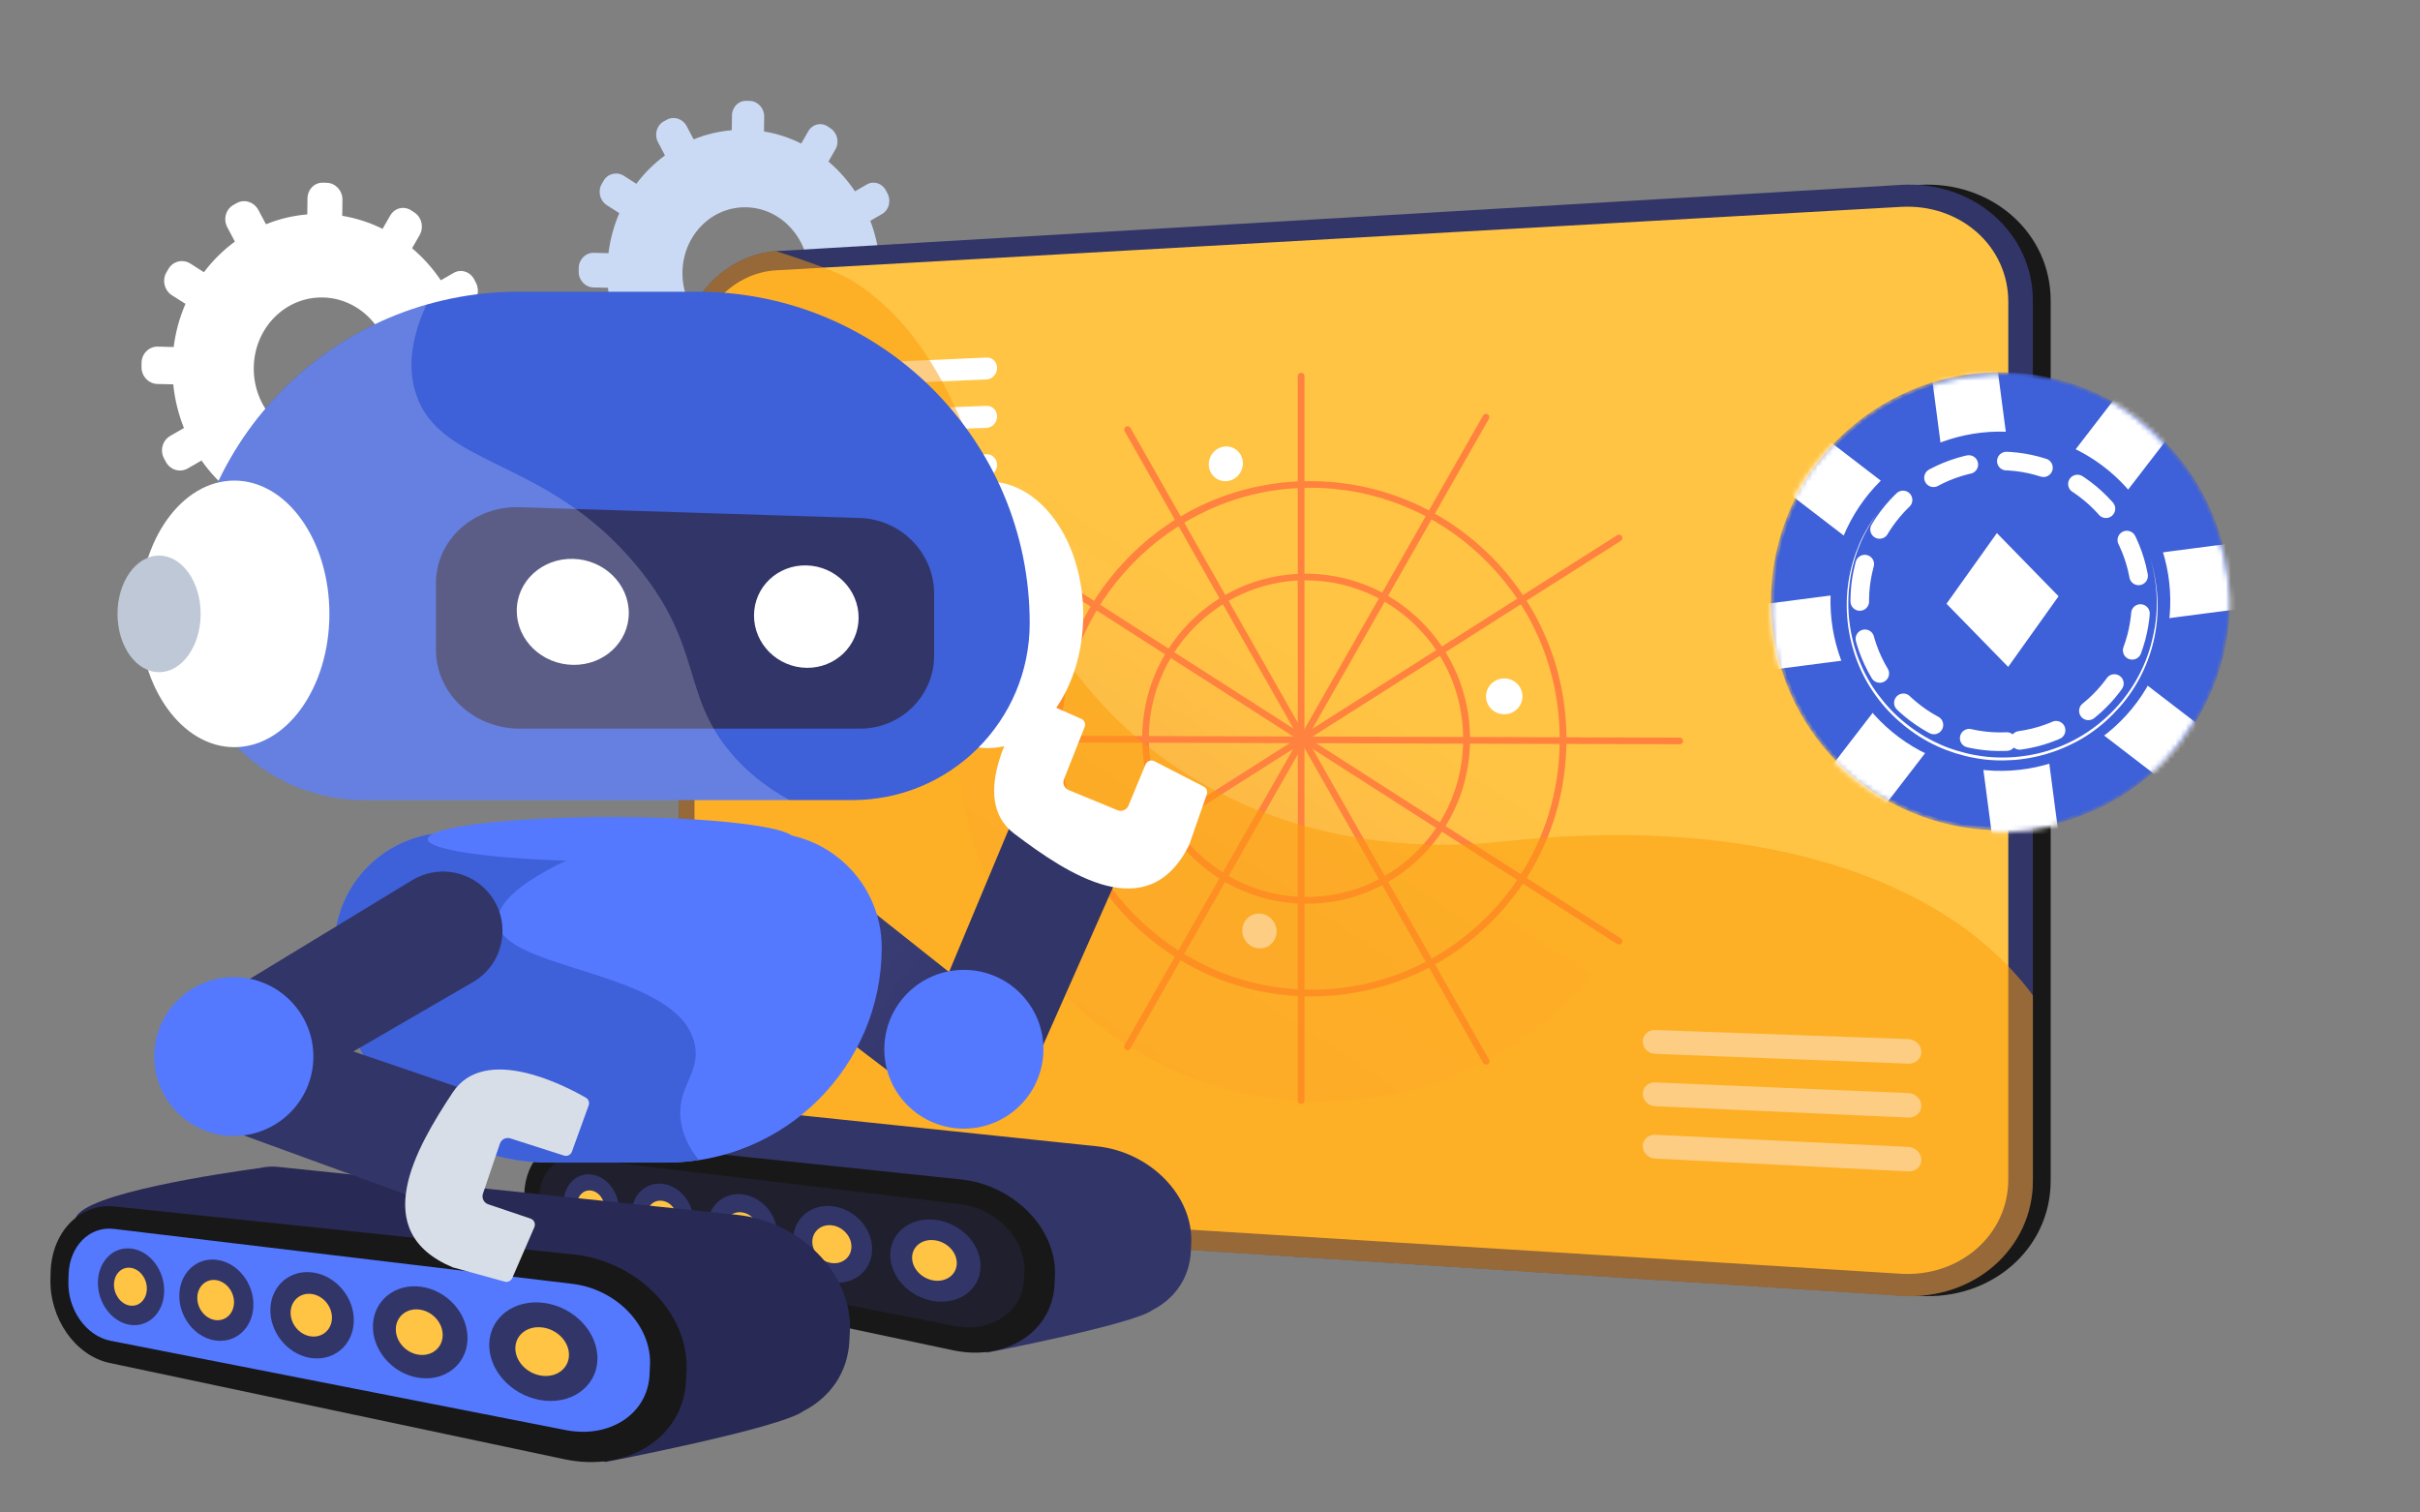 <svg width="480" height="300" viewBox="0 0 480 300" fill="none" xmlns="http://www.w3.org/2000/svg">
<rect x="0" y="0" width="480" height="300" fill="#808080" stroke="none"/>
<path d="M95.602 70.425L92.689 70.349C92.407 67.403 91.726 64.576 90.712 61.927L93.259 60.454C94.699 59.616 95.219 57.687 94.418 56.129L94.069 55.444C93.268 53.886 91.445 53.294 89.997 54.123L87.433 55.596C85.823 53.209 83.906 51.067 81.734 49.239L83.25 46.59C84.11 45.083 83.642 43.102 82.211 42.154L81.58 41.74C80.141 40.783 78.275 41.232 77.406 42.739L75.882 45.396C73.394 44.161 70.711 43.272 67.883 42.806L67.925 39.649C67.951 37.855 66.596 36.34 64.884 36.263L64.134 36.23C62.422 36.153 61.017 37.541 60.991 39.344L60.948 42.527C58.086 42.764 55.335 43.433 52.754 44.482L51.254 41.664C50.411 40.064 48.494 39.438 46.969 40.276L46.305 40.648C44.78 41.494 44.235 43.475 45.087 45.083L46.586 47.919C44.269 49.62 42.199 51.668 40.444 53.996L37.786 52.295C36.27 51.33 34.311 51.795 33.408 53.344L33.008 54.022C32.105 55.57 32.599 57.61 34.115 58.575L36.79 60.268C35.631 62.934 34.831 65.812 34.447 68.834L31.329 68.749C29.558 68.698 28.101 70.146 28.075 71.974L28.067 72.778C28.041 74.607 29.464 76.122 31.236 76.164L34.362 76.232C34.669 79.27 35.401 82.182 36.483 84.899L33.774 86.457C32.232 87.345 31.679 89.351 32.539 90.943L32.914 91.637C33.774 93.228 35.716 93.795 37.258 92.906L39.967 91.34C41.662 93.744 43.673 95.886 45.947 97.689L44.371 100.431C43.477 101.988 43.971 103.995 45.462 104.909L46.118 105.306C47.608 106.221 49.542 105.696 50.428 104.138L51.995 101.396C54.542 102.564 57.268 103.36 60.122 103.732L60.08 106.889C60.054 108.684 61.417 110.14 63.129 110.148H63.879C65.582 110.157 66.98 108.718 67.005 106.932L67.048 103.774C69.876 103.444 72.576 102.691 75.098 101.574L76.537 104.291C77.355 105.831 79.204 106.373 80.669 105.493L81.308 105.112C82.764 104.24 83.293 102.285 82.483 100.744L81.044 98.019C83.267 96.3 85.243 94.252 86.913 91.95L89.426 93.541C90.849 94.438 92.689 93.947 93.532 92.432L93.907 91.772C94.75 90.257 94.299 88.302 92.876 87.404L90.372 85.805C91.462 83.206 92.22 80.413 92.586 77.493L95.491 77.561C97.135 77.594 98.49 76.206 98.515 74.446L98.524 73.675C98.549 71.932 97.246 70.468 95.602 70.425ZM63.785 87.464C56.272 87.337 50.224 80.819 50.334 72.897C50.445 64.974 56.681 58.761 64.203 59.007C71.656 59.252 77.56 65.778 77.449 73.574C77.33 81.378 71.239 87.591 63.785 87.464Z" fill="white"/>
<path d="M177.139 51.68L174.449 51.607C174.185 48.882 173.563 46.262 172.624 43.8L174.976 42.433C176.306 41.665 176.791 39.866 176.052 38.424L175.725 37.793C174.987 36.352 173.299 35.805 171.959 36.573L169.586 37.941C168.098 35.731 166.326 33.743 164.322 32.049L165.725 29.587C166.516 28.198 166.083 26.357 164.765 25.474L164.185 25.084C162.855 24.201 161.136 24.622 160.334 26.01L158.921 28.472C156.621 27.325 154.142 26.505 151.536 26.073L151.578 23.149C151.599 21.486 150.344 20.087 148.772 20.014L148.086 20.003C146.504 19.929 145.207 21.223 145.185 22.886L145.143 25.831C142.495 26.052 139.964 26.673 137.579 27.641L136.208 25.032C135.427 23.548 133.655 22.97 132.252 23.748L131.64 24.085C130.237 24.863 129.731 26.705 130.511 28.198L131.893 30.829C129.752 32.407 127.842 34.3 126.218 36.457L123.76 34.879C122.367 33.985 120.553 34.416 119.72 35.857L119.35 36.489C118.517 37.93 118.971 39.813 120.374 40.707L122.842 42.275C121.777 44.747 121.038 47.409 120.68 50.218L117.8 50.144C116.164 50.102 114.814 51.438 114.793 53.132L114.782 53.879C114.761 55.573 116.069 56.972 117.705 57.014L120.585 57.077C120.869 59.886 121.545 62.59 122.547 65.104L120.047 66.546C118.622 67.366 118.116 69.228 118.907 70.701L119.255 71.343C120.047 72.816 121.84 73.342 123.264 72.521L125.764 71.07C127.326 73.3 129.182 75.278 131.281 76.951L129.826 79.496C129.003 80.938 129.456 82.8 130.838 83.652L131.44 84.02C132.822 84.862 134.594 84.378 135.417 82.937L136.862 80.401C139.215 81.485 141.725 82.221 144.363 82.569L144.32 85.493C144.299 87.155 145.555 88.502 147.137 88.513H147.823C149.395 88.523 150.692 87.187 150.713 85.535L150.755 82.611C153.361 82.305 155.861 81.611 158.182 80.57L159.511 83.094C160.271 84.525 161.969 85.02 163.32 84.21L163.91 83.852C165.261 83.042 165.746 81.232 164.997 79.802L163.668 77.277C165.714 75.677 167.539 73.784 169.09 71.659L171.411 73.132C172.719 73.963 174.417 73.5 175.198 72.101L175.546 71.49C176.327 70.091 175.905 68.282 174.597 67.44L172.286 65.957C173.289 63.547 173.995 60.959 174.333 58.256L177.012 58.319C178.532 58.35 179.776 57.067 179.808 55.436L179.819 54.721C179.871 53.08 178.658 51.722 177.139 51.68ZM147.781 67.472C140.839 67.356 135.259 61.317 135.364 53.984C135.47 46.651 141.219 40.886 148.16 41.118C155.038 41.349 160.492 47.388 160.387 54.615C160.281 61.833 154.659 67.587 147.781 67.472Z" fill="#CADAF4"/>
<path d="M380.683 36.671L157.813 49.803C157.737 49.803 157.571 49.816 157.482 49.816C146.795 50.578 138.196 60.38 138.196 71.834V220.508C138.196 232.038 146.922 241.954 157.724 242.653L380.632 257.031C394.937 257.959 406.746 247.738 406.746 234.2V197.473V59.655C406.759 46.116 394.988 35.832 380.683 36.671Z" fill="#181818"/>
<path d="M403.218 59.654V234.186C403.218 247.725 391.409 257.946 377.104 257.018L154.158 242.652C143.368 241.953 134.655 232.05 134.655 220.507V71.833C134.655 60.379 143.228 50.578 153.903 49.815C153.979 49.802 154.081 49.802 154.17 49.802L377.091 36.67C391.396 35.831 403.218 46.115 403.218 59.654Z" fill="#323568"/>
<path d="M398.339 59.846C398.339 48.799 388.773 40.383 377.079 41.031L153.929 53.617C145.088 54.112 137.751 62.185 137.751 71.643V220.699C137.751 230.157 145.088 238.267 153.929 238.814L376.951 252.645C388.632 253.37 398.339 245.005 398.339 233.958V59.846Z" fill="#FFC444"/>
<path opacity="0.4" d="M332.965 146.724C332.965 188.18 298.788 220.229 258.446 218.373C219.963 216.606 190.041 184.379 190.041 146.318C190.041 108.256 219.963 76.208 258.446 74.657C298.788 73.029 332.965 105.269 332.965 146.724Z" fill="url(#paint0_linear_1957_15720)"/>
<path opacity="0.4" d="M310.038 146.66C310.038 175.366 286.548 197.854 258.447 196.926C231.264 196.024 209.863 173.408 209.863 146.381C209.863 119.354 231.264 96.852 258.447 96.102C286.548 95.327 310.038 117.955 310.038 146.66Z" fill="url(#paint1_linear_1957_15720)"/>
<path d="M260.142 197.625C259.569 197.625 258.995 197.612 258.422 197.599C245.136 197.154 232.729 191.586 223.468 181.924C214.258 172.301 209.188 159.677 209.188 146.393C209.188 133.108 214.258 120.51 223.468 110.937C232.716 101.314 245.136 95.822 258.422 95.453C272.205 95.085 285.249 100.17 295.172 109.793C305.185 119.518 310.7 132.612 310.7 146.672C310.7 160.733 305.185 173.801 295.172 183.463C285.669 192.629 273.288 197.625 260.142 197.625ZM259.849 96.75C259.39 96.75 258.919 96.763 258.46 96.775C232.028 97.5 210.513 119.76 210.513 146.393C210.513 173.026 232.016 195.413 258.46 196.277C271.874 196.722 284.587 191.828 294.242 182.509C304 173.089 309.363 160.364 309.363 146.672C309.363 132.981 303.987 120.217 294.23 110.747C284.918 101.682 272.753 96.75 259.849 96.75Z" fill="#FF823F"/>
<path opacity="0.4" d="M290.892 146.609C290.892 164.661 276.205 178.975 258.447 178.581C241.047 178.2 227.213 163.809 227.213 146.431C227.213 129.053 241.047 114.738 258.447 114.458C276.205 114.166 290.892 128.557 290.892 146.609Z" fill="url(#paint2_linear_1957_15720)"/>
<path d="M259.16 179.256C258.918 179.256 258.676 179.256 258.421 179.244C249.848 179.053 241.823 175.532 235.823 169.341C229.836 163.162 226.55 155.026 226.55 146.432C226.55 137.839 229.849 129.715 235.836 123.575C241.836 117.41 249.874 113.939 258.447 113.799C267.198 113.659 275.478 116.965 281.745 123.118C288.089 129.347 291.579 137.686 291.579 146.61C291.579 155.535 288.089 163.861 281.745 170.053C275.631 176.002 267.644 179.256 259.16 179.256ZM258.969 115.109C258.791 115.109 258.625 115.109 258.447 115.109C241.581 115.388 227.862 129.436 227.862 146.42C227.862 163.417 241.581 177.54 258.447 177.909C266.841 178.1 274.777 174.96 280.79 169.099C286.866 163.162 290.216 155.179 290.216 146.598C290.216 138.029 286.866 130.02 280.777 124.046C274.905 118.274 267.172 115.109 258.969 115.109Z" fill="#FF823F"/>
<path d="M258.076 218.995C257.707 218.995 257.414 218.703 257.414 218.334V74.605C257.414 74.237 257.707 73.944 258.076 73.944C258.446 73.944 258.739 74.237 258.739 74.605V218.347C258.739 218.703 258.446 218.995 258.076 218.995Z" fill="#FF823F"/>
<path d="M333.17 147.627C333.157 147.627 333.157 147.627 333.17 147.627L189.864 147.208C189.494 147.208 189.201 146.903 189.201 146.547C189.201 146.178 189.494 145.886 189.864 145.886L333.17 146.305C333.539 146.305 333.832 146.61 333.832 146.966C333.832 147.335 333.526 147.627 333.17 147.627Z" fill="#FF823F"/>
<path d="M321.131 187.353C321.004 187.353 320.889 187.315 320.774 187.251L199.773 109.717C199.467 109.514 199.378 109.107 199.569 108.802C199.773 108.497 200.181 108.408 200.486 108.598L321.488 186.132C321.793 186.336 321.883 186.743 321.692 187.048C321.564 187.238 321.348 187.353 321.131 187.353Z" fill="#FF823F"/>
<path d="M294.764 211.163C294.534 211.163 294.305 211.036 294.191 210.833L223.072 85.537C222.894 85.219 223.009 84.813 223.327 84.635C223.646 84.457 224.053 84.571 224.232 84.889L295.35 210.185C295.528 210.502 295.413 210.909 295.095 211.087C294.98 211.138 294.866 211.163 294.764 211.163Z" fill="#FF823F"/>
<path d="M200.13 184.214C199.913 184.214 199.697 184.1 199.569 183.909C199.378 183.604 199.467 183.185 199.773 182.994L320.774 106.146C321.08 105.955 321.5 106.044 321.692 106.349C321.883 106.655 321.793 107.074 321.488 107.265L200.486 184.113C200.372 184.176 200.257 184.214 200.13 184.214Z" fill="#FF823F"/>
<path d="M223.632 208.291C223.517 208.291 223.403 208.265 223.301 208.202C222.982 208.024 222.868 207.617 223.046 207.299L294.164 82.41C294.342 82.093 294.75 81.978 295.069 82.156C295.387 82.334 295.502 82.741 295.323 83.059L224.205 207.948C224.091 208.176 223.861 208.291 223.632 208.291Z" fill="#FF823F"/>
<path d="M197.763 72.991C197.763 74.199 196.833 75.216 195.674 75.267L155.077 76.957C153.981 77.008 153.103 76.093 153.103 74.924C153.103 73.754 153.981 72.762 155.077 72.712L195.674 70.919C196.821 70.856 197.763 71.796 197.763 72.991Z" fill="white"/>
<path d="M197.763 82.602C197.763 83.809 196.833 84.814 195.674 84.864L155.077 86.301C153.981 86.339 153.103 85.424 153.103 84.254C153.103 83.085 153.981 82.093 155.077 82.055L195.674 80.504C196.821 80.453 197.763 81.394 197.763 82.602Z" fill="white"/>
<path d="M197.763 92.213C197.763 93.421 196.833 94.425 195.674 94.463L155.077 95.658C153.981 95.696 153.103 94.768 153.103 93.599C153.103 92.429 153.981 91.45 155.077 91.412L195.674 90.103C196.821 90.052 197.763 91.005 197.763 92.213Z" fill="white"/>
<path d="M381.093 208.648C381.093 209.995 379.934 211.038 378.507 210.974L328.267 209.029C326.917 208.978 325.834 207.885 325.834 206.575C325.834 205.279 326.929 204.262 328.267 204.3L378.507 206.105C379.934 206.169 381.093 207.3 381.093 208.648Z" fill="white"/>
<path d="M381.093 219.352C381.093 220.699 379.934 221.729 378.507 221.666L328.267 219.415C326.917 219.352 325.834 218.246 325.834 216.949C325.834 215.653 326.929 214.636 328.267 214.699L378.507 216.809C379.934 216.86 381.093 218.004 381.093 219.352Z" fill="white"/>
<path d="M381.093 230.042C381.093 231.389 379.934 232.419 378.507 232.343L328.267 229.8C326.917 229.737 325.834 228.618 325.834 227.321C325.834 226.025 326.929 225.02 328.267 225.084L378.507 227.487C379.934 227.563 381.093 228.707 381.093 230.042Z" fill="white"/>
<path d="M246.523 91.894C246.523 93.801 245.007 95.39 243.134 95.441C241.262 95.492 239.759 93.992 239.759 92.098C239.759 90.204 241.275 88.615 243.134 88.551C245.007 88.5 246.523 90 246.523 91.894Z" fill="white"/>
<path d="M301.973 138.117C301.973 140.088 300.355 141.677 298.355 141.677C296.355 141.677 294.75 140.088 294.75 138.13C294.75 136.172 296.368 134.57 298.355 134.57C300.355 134.558 301.973 136.147 301.973 138.117Z" fill="white"/>
<path d="M253.212 184.747C253.212 186.654 251.684 188.166 249.799 188.116C247.913 188.065 246.397 186.476 246.397 184.569C246.397 182.662 247.926 181.162 249.799 181.2C251.671 181.251 253.212 182.84 253.212 184.747Z" fill="white"/>
<path opacity="0.5" d="M403.218 197.473V234.2C403.218 247.739 391.409 257.96 377.104 257.032L154.158 242.654C143.368 241.955 134.655 232.052 134.655 220.509V71.835C134.655 60.381 143.228 50.579 153.903 49.816C157.495 50.935 160.794 52.092 163.406 53.096C166.004 54.113 167.953 54.978 168.883 55.562C175.431 59.63 180.373 65.11 184.36 71.402C185.226 72.775 186.067 74.186 186.857 75.623C187.761 77.288 188.615 78.992 189.43 80.734C190.093 82.132 190.717 83.568 191.341 85.005C192.067 86.708 192.755 88.425 193.43 90.153C193.978 91.577 194.525 93.014 195.06 94.463C196.857 99.319 198.563 104.239 200.385 109.044C200.423 109.159 200.474 109.273 200.512 109.388C201.124 110.99 201.748 112.591 202.398 114.168C205.009 120.537 208.245 126.372 212.028 131.635C216.066 137.266 220.715 142.275 225.887 146.636C226.333 147.004 226.779 147.386 227.238 147.742C231.709 151.352 236.549 154.492 241.683 157.136C244.434 158.56 247.275 159.844 250.192 160.976C252.803 161.993 255.491 162.895 258.217 163.683C261.937 164.764 265.758 165.616 269.656 166.239C274.064 166.95 278.56 167.383 283.146 167.51C285.796 167.586 288.471 167.573 291.171 167.446C293.553 167.345 295.948 167.154 298.368 166.9C300.992 166.607 303.578 166.378 306.126 166.188C314.648 165.565 322.75 165.476 330.393 165.895C361.398 167.573 384.671 177.337 398.415 191.727C400.148 193.596 401.88 195.503 403.218 197.473Z" fill="#FD9C09"/>
<path d="M185.181 219.264L150.504 192.923C145.621 189.212 144.406 182.379 147.719 177.224C151.486 171.346 159.511 170.011 164.984 174.358L199.17 201.47L185.181 219.264Z" fill="url(#paint3_linear_1957_15720)"/>
<path d="M183.181 204.898L199.967 164.756C202.335 159.099 208.642 156.209 214.483 158.095C221.121 160.25 224.447 167.659 221.624 174.039L203.979 213.899L183.181 204.898Z" fill="#323568"/>
<path d="M191.18 223.868C199.895 223.868 206.96 216.818 206.96 208.12C206.96 199.423 199.895 192.372 191.18 192.372C182.465 192.372 175.4 199.423 175.4 208.12C175.4 216.818 182.465 223.868 191.18 223.868Z" fill="#5479FF"/>
<path d="M203.944 139.114C201.379 142.935 191.894 158.352 201.171 165.357C211.797 173.39 227.675 184.032 235.86 167.61L239.369 157.544C239.578 156.956 239.308 156.295 238.755 156.013L228.964 150.98C228.645 150.821 228.289 150.797 227.957 150.919C227.626 151.042 227.356 151.299 227.221 151.617L223.822 159.81C223.466 160.655 222.497 161.059 221.65 160.704L211.944 156.699C211.11 156.356 210.705 155.401 211.036 154.556L215.135 144.196C215.38 143.572 215.086 142.849 214.472 142.58L205.502 138.637C204.938 138.416 204.287 138.612 203.944 139.114Z" fill="white"/>
<path d="M217.6 227.369L141.596 219.421C141.167 219.372 140.749 219.36 140.345 219.384C139.756 219.409 139.191 219.482 138.639 219.605C132.197 220.486 109.607 223.83 108.122 227.858C107.459 229.671 120.417 236.124 136.553 243.362C137.817 244.317 139.24 245.003 140.774 245.321L141.154 245.394C166.015 256.367 195.808 268.282 195.808 268.282C195.808 268.282 224.693 262.722 228.595 259.844C232.975 257.603 235.945 253.489 236.202 248.235L236.276 246.607C236.718 237.128 228.079 228.471 217.6 227.369Z" fill="#323568"/>
<path d="M209.158 254.814C208.704 264.268 199.427 270.024 189.059 267.832L113.742 251.888C108.036 250.675 103.754 244.454 103.95 237.915L103.987 236.788C104.183 230.237 108.809 225.388 114.564 225.988L190.568 233.935C201.047 235.025 209.698 243.695 209.244 253.186L209.158 254.814Z" fill="#181818"/>
<path opacity="0.3" d="M203.194 252.23C203.5 245.703 197.611 239.666 190.346 238.796L114.441 229.697C110.391 229.208 107.078 232.6 106.943 237.253L106.906 238.392C106.759 243.033 109.827 247.405 113.852 248.201L189.267 263.006C196.469 264.427 202.801 260.349 203.108 253.834L203.194 252.23Z" fill="#2F2F60"/>
<path d="M122.764 240.153C122.641 243.705 120.015 246.129 116.947 245.566C113.966 245.015 111.683 241.831 111.781 238.427C111.892 235.022 114.346 232.573 117.352 232.965C120.432 233.357 122.886 236.59 122.764 240.153Z" fill="#323568"/>
<path d="M119.904 239.7C119.843 241.439 118.567 242.639 117.057 242.382C115.573 242.125 114.419 240.545 114.468 238.843C114.517 237.141 115.769 235.929 117.254 236.149C118.775 236.357 119.966 237.949 119.904 239.7Z" fill="#FFC444"/>
<path d="M137.536 242.468C137.401 246.227 134.456 248.762 131.033 248.125C127.695 247.513 125.155 244.121 125.278 240.533C125.4 236.933 128.149 234.373 131.499 234.814C134.922 235.267 137.671 238.708 137.536 242.468Z" fill="#323568"/>
<path d="M134.334 241.965C134.273 243.814 132.837 245.063 131.144 244.781C129.475 244.499 128.199 242.809 128.26 241.009C128.321 239.209 129.708 237.936 131.377 238.181C133.07 238.425 134.395 240.128 134.334 241.965Z" fill="#FFC444"/>
<path d="M154.149 245.09C154.002 249.082 150.664 251.74 146.811 251.029C143.056 250.344 140.209 246.719 140.344 242.923C140.479 239.114 143.572 236.42 147.339 236.91C151.204 237.412 154.308 241.086 154.149 245.09Z" fill="#323568"/>
<path d="M150.54 244.526C150.467 246.485 148.847 247.796 146.945 247.477C145.068 247.159 143.632 245.359 143.693 243.448C143.767 241.538 145.325 240.203 147.203 240.485C149.105 240.754 150.614 242.567 150.54 244.526Z" fill="#FFC444"/>
<path d="M172.975 248.053C172.803 252.314 169.011 255.094 164.643 254.298C160.398 253.514 157.17 249.632 157.33 245.591C157.489 241.55 160.987 238.709 165.244 239.272C169.637 239.848 173.159 243.791 172.975 248.053Z" fill="#323568"/>
<path d="M168.878 247.403C168.792 249.485 166.951 250.869 164.804 250.501C162.681 250.146 161.049 248.211 161.123 246.178C161.208 244.146 162.975 242.75 165.098 243.056C167.258 243.374 168.963 245.321 168.878 247.403Z" fill="#FFC444"/>
<path d="M194.485 251.447C194.276 256.002 189.932 258.929 184.926 258.023C180.079 257.129 176.398 252.941 176.582 248.63C176.766 244.32 180.754 241.32 185.625 241.956C190.668 242.618 194.693 246.879 194.485 251.447Z" fill="#323568"/>
<path d="M189.772 250.7C189.674 252.929 187.564 254.386 185.11 253.969C182.68 253.553 180.827 251.471 180.913 249.304C181.011 247.136 183.024 245.654 185.453 246.01C187.932 246.365 189.883 248.471 189.772 250.7Z" fill="#FFC444"/>
<path d="M146.188 240.962L55.128 231.447C54.625 231.398 54.121 231.386 53.631 231.398C52.931 231.422 52.244 231.508 51.581 231.667C43.863 232.721 16.794 236.725 15.027 241.55C14.23 243.73 29.752 251.457 49.091 260.127C50.612 261.266 52.318 262.098 54.146 262.478L54.6 262.576C84.381 275.728 120.076 289.994 120.076 289.994C120.076 289.994 154.691 283.332 159.354 279.891C164.594 277.21 168.164 272.287 168.471 265.98L168.569 264.021C169.109 252.657 158.741 242.272 146.188 240.962Z" fill="#282954"/>
<path d="M136.076 273.841C135.536 285.168 124.419 292.075 111.988 289.442L21.738 270.339C14.891 268.894 9.775 261.436 10.008 253.599L10.044 252.252C10.278 244.402 15.824 238.585 22.72 239.308L113.78 248.823C126.333 250.133 136.701 260.517 136.162 271.882L136.076 273.841Z" fill="#181818"/>
<path d="M128.922 270.756C129.29 262.931 122.235 255.693 113.535 254.653L22.585 243.754C17.726 243.166 13.763 247.232 13.603 252.803L13.566 254.175C13.395 259.735 17.064 264.976 21.898 265.931L112.246 283.663C120.885 285.353 128.468 280.479 128.836 272.678L128.922 270.756Z" fill="#5479FF"/>
<path d="M32.563 256.271C32.428 260.533 29.262 263.423 25.605 262.749C22.022 262.088 19.298 258.267 19.421 254.201C19.544 250.124 22.501 247.185 26.096 247.662C29.765 248.14 32.698 252.009 32.563 256.271Z" fill="#323568"/>
<path d="M29.127 255.733C29.053 257.827 27.52 259.259 25.716 258.953C23.937 258.647 22.55 256.749 22.611 254.704C22.673 252.659 24.157 251.214 25.949 251.471C27.765 251.74 29.201 253.651 29.127 255.733Z" fill="#FFC444"/>
<path d="M50.255 259.061C50.096 263.567 46.562 266.592 42.464 265.845C38.464 265.11 35.42 261.045 35.568 256.746C35.715 252.436 39.003 249.362 43.016 249.889C47.127 250.428 50.415 254.542 50.255 259.061Z" fill="#323568"/>
<path d="M46.413 258.449C46.339 260.653 44.609 262.159 42.597 261.817C40.596 261.474 39.063 259.453 39.136 257.298C39.21 255.143 40.867 253.624 42.867 253.906C44.891 254.212 46.499 256.245 46.413 258.449Z" fill="#FFC444"/>
<path d="M70.171 262.197C69.987 266.985 65.999 270.157 61.385 269.312C56.894 268.491 53.471 264.144 53.63 259.589C53.79 255.021 57.496 251.788 62.011 252.388C66.637 253 70.355 257.397 70.171 262.197Z" fill="#323568"/>
<path d="M65.84 261.511C65.754 263.85 63.816 265.43 61.533 265.05C59.288 264.67 57.558 262.515 57.644 260.225C57.73 257.935 59.595 256.343 61.84 256.662C64.123 256.992 65.926 259.172 65.84 261.511Z" fill="#FFC444"/>
<path d="M92.723 265.748C92.515 270.855 87.975 274.186 82.735 273.23C77.643 272.3 73.778 267.646 73.974 262.797C74.158 257.948 78.355 254.543 83.459 255.217C88.723 255.903 92.932 260.629 92.723 265.748Z" fill="#323568"/>
<path d="M87.803 264.964C87.705 267.462 85.496 269.115 82.919 268.687C80.379 268.258 78.416 265.944 78.514 263.507C78.612 261.07 80.723 259.392 83.275 259.759C85.864 260.139 87.901 262.466 87.803 264.964Z" fill="#FFC444"/>
<path d="M118.491 269.802C118.246 275.263 113.043 278.778 107.043 277.676C101.226 276.61 96.821 271.59 97.042 266.422C97.263 261.254 102.036 257.654 107.877 258.425C113.914 259.221 118.737 264.328 118.491 269.802Z" fill="#323568"/>
<path d="M112.848 268.92C112.725 271.59 110.21 273.341 107.253 272.839C104.345 272.349 102.111 269.851 102.222 267.255C102.332 264.659 104.749 262.883 107.67 263.312C110.639 263.728 112.971 266.239 112.848 268.92Z" fill="#FFC444"/>
<path d="M195.992 148.383C206.408 148.383 214.852 136.546 214.852 121.945C214.852 107.343 206.408 95.506 195.992 95.506C185.576 95.506 177.132 107.343 177.132 121.945C177.132 136.546 185.576 148.383 195.992 148.383Z" fill="white"/>
<path d="M138.356 57.863H102.869C66.487 57.863 36.988 87.302 36.988 123.611C36.988 142.984 52.731 158.695 72.144 158.695H169.081C188.493 158.695 204.236 142.984 204.236 123.611C204.249 87.302 174.75 57.863 138.356 57.863Z" fill="#3E60D8"/>
<path d="M132.123 230.603H109.104C85.495 230.603 66.365 211.499 66.365 187.951C66.365 175.374 76.574 165.186 89.176 165.186H152.075C164.677 165.186 174.886 175.374 174.886 187.951C174.874 211.499 155.732 230.603 132.123 230.603Z" fill="#5479FF"/>
<path d="M170.565 144.528H103.114C93.972 144.528 86.475 137.535 86.475 128.914V115.689C86.475 107.068 93.972 100.308 103.114 100.602L170.565 102.745C178.725 103.002 185.277 109.713 185.277 117.722V130.016C185.277 138.025 178.737 144.528 170.565 144.528Z" fill="#323568"/>
<path d="M124.72 121.59C124.72 127.345 119.812 131.962 113.701 131.876C107.529 131.803 102.498 126.99 102.498 121.137C102.498 115.283 107.541 110.679 113.701 110.85C119.812 111.022 124.72 115.822 124.72 121.59Z" fill="white"/>
<path d="M170.304 122.508C170.304 128.079 165.715 132.525 160.009 132.464C154.254 132.39 149.555 127.749 149.555 122.091C149.555 116.434 154.254 111.989 160.009 112.148C165.715 112.307 170.304 116.948 170.304 122.508Z" fill="white"/>
<path opacity="0.2" d="M145.094 149.486C135.056 137.717 139.523 128.313 126.405 112.369C108.355 90.436 87.311 92.922 82.489 78.043C81.151 73.917 81.004 68.259 84.587 60.446C57.101 68.357 37.002 93.645 37.002 123.622C37.002 142.995 52.745 158.707 72.157 158.707H156.64C151.572 155.951 147.867 152.731 145.094 149.486Z" fill="white"/>
<path d="M46.474 148.2C56.89 148.2 65.334 136.363 65.334 121.761C65.334 107.159 56.89 95.322 46.474 95.322C36.058 95.322 27.614 107.159 27.614 121.761C27.614 136.363 36.058 148.2 46.474 148.2Z" fill="white"/>
<path d="M31.553 133.323C36.108 133.323 39.799 128.148 39.799 121.763C39.799 115.379 36.108 110.203 31.553 110.203C26.999 110.203 23.308 115.379 23.308 121.763C23.308 128.148 26.999 133.323 31.553 133.323Z" fill="#BFC8D6"/>
<path d="M137.793 207.115C134.639 192.31 99.693 192.665 98.748 182.991C98.012 175.533 118.074 168.149 120.602 167.218C122.761 166.422 124.896 165.748 127.019 165.173H89.165C76.563 165.173 66.353 175.361 66.353 187.938C66.353 211.499 85.496 230.59 109.092 230.59H132.112C134.32 230.59 136.492 230.419 138.615 230.1C136.615 227.626 135.302 224.908 134.995 221.957C134.308 215.405 139.02 212.858 137.793 207.115Z" fill="#3E60D8"/>
<path d="M121.179 170.842C141.259 170.842 157.537 168.874 157.537 166.446C157.537 164.018 141.259 162.05 121.179 162.05C101.099 162.05 84.821 164.018 84.821 166.446C84.821 168.874 101.099 170.842 121.179 170.842Z" fill="#5479FF"/>
<path d="M44.526 197.22L81.743 174.59C86.983 171.406 93.793 172.765 97.413 177.713C101.523 183.346 99.842 191.293 93.805 194.796L56.048 216.703L44.526 197.22Z" fill="#323568"/>
<path d="M49.079 201.384L90.321 215.466C96.125 217.45 99.438 223.549 97.928 229.488C96.21 236.248 89.02 240.044 82.455 237.644L41.435 222.679L49.079 201.384Z" fill="#323568"/>
<path d="M46.379 225.313C55.094 225.313 62.159 218.262 62.159 209.565C62.159 200.867 55.094 193.816 46.379 193.816C37.664 193.816 30.599 200.867 30.599 209.565C30.599 218.262 37.664 225.313 46.379 225.313Z" fill="#5479FF"/>
<path d="M116.21 217.731C112.222 215.429 96.185 207.004 89.792 216.691C82.454 227.798 72.858 244.305 89.816 251.383L100.111 254.212C100.713 254.383 101.351 254.077 101.608 253.501L105.989 243.411C106.124 243.093 106.124 242.725 105.989 242.395C105.842 242.076 105.572 241.831 105.24 241.709L96.835 238.868C95.964 238.574 95.498 237.631 95.792 236.761L99.154 226.842C99.449 225.985 100.369 225.52 101.24 225.801L111.867 229.206C112.517 229.414 113.204 229.071 113.437 228.434L116.763 219.25C116.971 218.687 116.738 218.038 116.21 217.731Z" fill="#D8DEE8"/>
<mask id="mask0_1957_15720" style="mask-type:luminance" maskUnits="userSpaceOnUse" x="351" y="73" width="92" height="92">
<path d="M420.442 158.083C441.903 145.056 448.71 117.116 435.644 95.679C422.579 74.241 394.589 67.423 373.128 80.45C351.667 93.478 344.86 121.417 357.925 142.854C370.991 164.292 398.98 171.11 420.442 158.083Z" fill="white"/>
</mask>
<g mask="url(#mask0_1957_15720)">
<path d="M386.022 163.384C410.436 169.331 435.041 154.396 440.978 130.025C446.915 105.655 431.936 81.078 407.522 75.13C383.107 69.183 358.502 84.118 352.565 108.489C346.628 132.859 361.607 157.437 386.022 163.384Z" fill="#3E60D8"/>
</g>
<mask id="mask1_1957_15720" style="mask-type:luminance" maskUnits="userSpaceOnUse" x="351" y="73" width="92" height="92">
<path d="M420.442 158.083C441.903 145.056 448.71 117.116 435.644 95.679C422.579 74.241 394.589 67.423 373.128 80.45C351.667 93.478 344.86 121.417 357.925 142.854C370.991 164.292 398.98 171.11 420.442 158.083Z" fill="white"/>
</mask>
<g mask="url(#mask1_1957_15720)">
<path d="M386.168 162.779C410.248 168.645 434.516 153.914 440.372 129.878C446.228 105.841 431.454 81.601 407.374 75.735C383.294 69.869 359.026 84.6 353.171 108.636C347.315 132.673 362.089 156.914 386.168 162.779Z" fill="#3E60D8"/>
</g>
<mask id="mask2_1957_15720" style="mask-type:luminance" maskUnits="userSpaceOnUse" x="351" y="74" width="92" height="92">
<path d="M360.603 91.975C345.294 111.852 349.033 140.37 368.954 155.671C388.876 170.972 417.436 167.261 432.746 147.383C448.055 127.506 444.316 98.988 424.395 83.687C404.473 68.386 375.913 72.097 360.603 91.975Z" fill="white"/>
</mask>
<g mask="url(#mask2_1957_15720)">
<path d="M396.287 174.72L409.302 173.029L394.472 59.927L381.458 61.618L396.287 174.72Z" fill="white"/>
</g>
<mask id="mask3_1957_15720" style="mask-type:luminance" maskUnits="userSpaceOnUse" x="350" y="73" width="92" height="92">
<path d="M401.78 163.853C426.694 160.617 444.247 137.828 440.986 112.953C437.725 88.077 414.885 70.534 389.971 73.769C365.058 77.005 347.505 99.794 350.766 124.67C354.027 149.546 376.867 167.088 401.78 163.853Z" fill="white"/>
</mask>
<g mask="url(#mask3_1957_15720)">
<path d="M435.136 80.195L424.728 72.2L355.112 162.582L365.52 170.577L435.136 80.195Z" fill="white"/>
</g>
<mask id="mask4_1957_15720" style="mask-type:luminance" maskUnits="userSpaceOnUse" x="351" y="75" width="92" height="91">
<path d="M369.095 156.499C389.016 171.799 417.577 168.089 432.886 148.211C448.195 128.333 444.457 99.816 424.535 84.515C404.613 69.214 376.053 72.925 360.744 92.802C345.434 112.68 349.173 141.198 369.095 156.499Z" fill="white"/>
</mask>
<g mask="url(#mask4_1957_15720)">
<path d="M450.425 119.982L448.721 106.986L335.449 121.701L337.153 134.697L450.425 119.982Z" fill="white"/>
</g>
<mask id="mask5_1957_15720" style="mask-type:luminance" maskUnits="userSpaceOnUse" x="350" y="74" width="92" height="92">
<path d="M350.9 125.87C354.161 150.746 377.001 168.289 401.914 165.053C426.828 161.818 444.381 139.029 441.12 114.153C437.859 89.277 415.019 71.734 390.106 74.97C365.192 78.205 347.639 100.994 350.9 125.87Z" fill="white"/>
</mask>
<g mask="url(#mask5_1957_15720)">
<path d="M434.719 159.238L442.718 148.854L352.134 79.277L344.136 89.662L434.719 159.238Z" fill="white"/>
</g>
<mask id="mask6_1957_15720" style="mask-type:luminance" maskUnits="userSpaceOnUse" x="351" y="73" width="92" height="92">
<path d="M420.442 158.083C441.903 145.056 448.71 117.116 435.644 95.679C422.579 74.241 394.589 67.423 373.128 80.45C351.667 93.478 344.86 121.417 357.925 142.854C370.991 164.292 398.98 171.11 420.442 158.083Z" fill="white"/>
</mask>
<g mask="url(#mask6_1957_15720)">
<path d="M388.81 151.935C406.891 156.339 425.113 145.279 429.509 127.23C433.906 109.182 422.813 90.981 404.732 86.576C386.652 82.172 368.43 93.233 364.033 111.281C359.636 129.329 370.729 147.531 388.81 151.935Z" fill="#3E60D8"/>
</g>
<mask id="mask7_1957_15720" style="mask-type:luminance" maskUnits="userSpaceOnUse" x="351" y="73" width="92" height="92">
<path d="M386.022 163.383C410.436 169.33 435.041 154.395 440.978 130.024C446.915 105.654 431.936 81.077 407.522 75.129C383.107 69.182 358.502 84.118 352.565 108.488C346.628 132.858 361.607 157.436 386.022 163.383Z" fill="white"/>
</mask>
<g mask="url(#mask7_1957_15720)">
<path d="M389.519 149.027C405.99 153.039 422.59 142.963 426.596 126.522C430.601 110.08 420.496 93.499 404.024 89.487C387.553 85.474 370.953 95.55 366.948 111.992C362.942 128.434 373.048 145.015 389.519 149.027Z" fill="#3E60D8"/>
<path d="M400.615 146.853C415.87 144.744 426.514 130.687 424.39 115.454C422.265 100.222 408.176 89.584 392.921 91.692C377.666 93.801 367.022 107.859 369.146 123.091C371.271 138.323 385.36 148.962 400.615 146.853Z" stroke="white" stroke-width="3.692" stroke-linecap="round" stroke-linejoin="round" stroke-dasharray="7.5 7.5"/>
</g>
<mask id="mask8_1957_15720" style="mask-type:luminance" maskUnits="userSpaceOnUse" x="351" y="74" width="92" height="92">
<path d="M386.437 164.066C410.851 170.013 435.456 155.078 441.393 130.708C447.33 106.338 432.351 81.76 407.937 75.813C383.522 69.866 358.918 84.801 352.98 109.171C347.043 133.542 362.022 158.119 386.437 164.066Z" fill="white"/>
</mask>
<g mask="url(#mask8_1957_15720)">
<path d="M426.484 110.788C428.073 115.788 428.402 121.188 427.346 126.336C426.29 131.484 423.883 136.36 420.368 140.315C418.611 142.292 416.645 144.077 414.443 145.55C413.353 146.303 412.201 146.957 411.009 147.544C410.403 147.821 409.817 148.131 409.191 148.374L408.278 148.746L407.345 149.085C404.832 149.973 402.237 150.501 399.6 150.736C396.976 150.917 394.297 150.859 391.701 150.34C390.391 150.134 389.119 149.768 387.848 149.401C386.589 148.981 385.364 148.541 384.144 147.961C381.746 146.868 379.492 145.413 377.464 143.73C373.374 140.385 370.172 135.955 368.31 131.03C366.448 126.105 365.839 120.693 366.627 115.479C367.004 112.883 367.769 110.324 368.776 107.937C369.816 105.531 371.184 103.289 372.794 101.219C371.238 103.302 369.91 105.61 368.903 107.997C367.917 110.417 367.218 112.935 366.894 115.545C366.173 120.717 366.829 126.056 368.717 130.874C369.219 132.072 369.721 133.27 370.376 134.42C370.687 135.005 371.011 135.537 371.356 136.102C371.733 136.646 372.057 137.178 372.468 137.703C374.005 139.775 375.774 141.706 377.815 143.335C379.823 144.984 382.036 146.373 384.381 147.453C385.547 148.02 386.773 148.46 388.011 148.847C389.283 149.213 390.501 149.566 391.811 149.772C394.386 150.258 396.999 150.357 399.57 150.162C402.173 149.948 404.735 149.44 407.182 148.592C412.094 146.931 416.544 143.911 420.012 140.03C423.481 136.149 425.949 131.373 427.025 126.258C428.228 121.203 428.006 115.828 426.484 110.788Z" fill="white"/>
</g>
<path d="M396.076 105.738L408.31 118.268L398.316 132.281L386.082 119.751L396.076 105.738Z" fill="white"/>
<defs>
<linearGradient id="paint0_linear_1957_15720" x1="272.331" y1="130.155" x2="83.46" y2="418.847" gradientUnits="userSpaceOnUse">
<stop stop-color="#FFC444"/>
<stop offset="0.314" stop-color="#FBA94A"/>
<stop offset="0.996" stop-color="#F36F56"/>
</linearGradient>
<linearGradient id="paint1_linear_1957_15720" x1="267.523" y1="135.043" x2="135.1" y2="337.453" gradientUnits="userSpaceOnUse">
<stop stop-color="#FFC444"/>
<stop offset="0.314" stop-color="#FBA94A"/>
<stop offset="0.996" stop-color="#F36F56"/>
</linearGradient>
<linearGradient id="paint2_linear_1957_15720" x1="263.857" y1="139.221" x2="179.668" y2="267.905" gradientUnits="userSpaceOnUse">
<stop stop-color="#FFC444"/>
<stop offset="0.314" stop-color="#FBA94A"/>
<stop offset="0.996" stop-color="#F36F56"/>
</linearGradient>
<linearGradient id="paint3_linear_1957_15720" x1="129.745" y1="161.648" x2="233.673" y2="243.614" gradientUnits="userSpaceOnUse">
<stop stop-color="#444B8C"/>
<stop offset="0.996" stop-color="#26264F"/>
</linearGradient>
</defs>
</svg>
